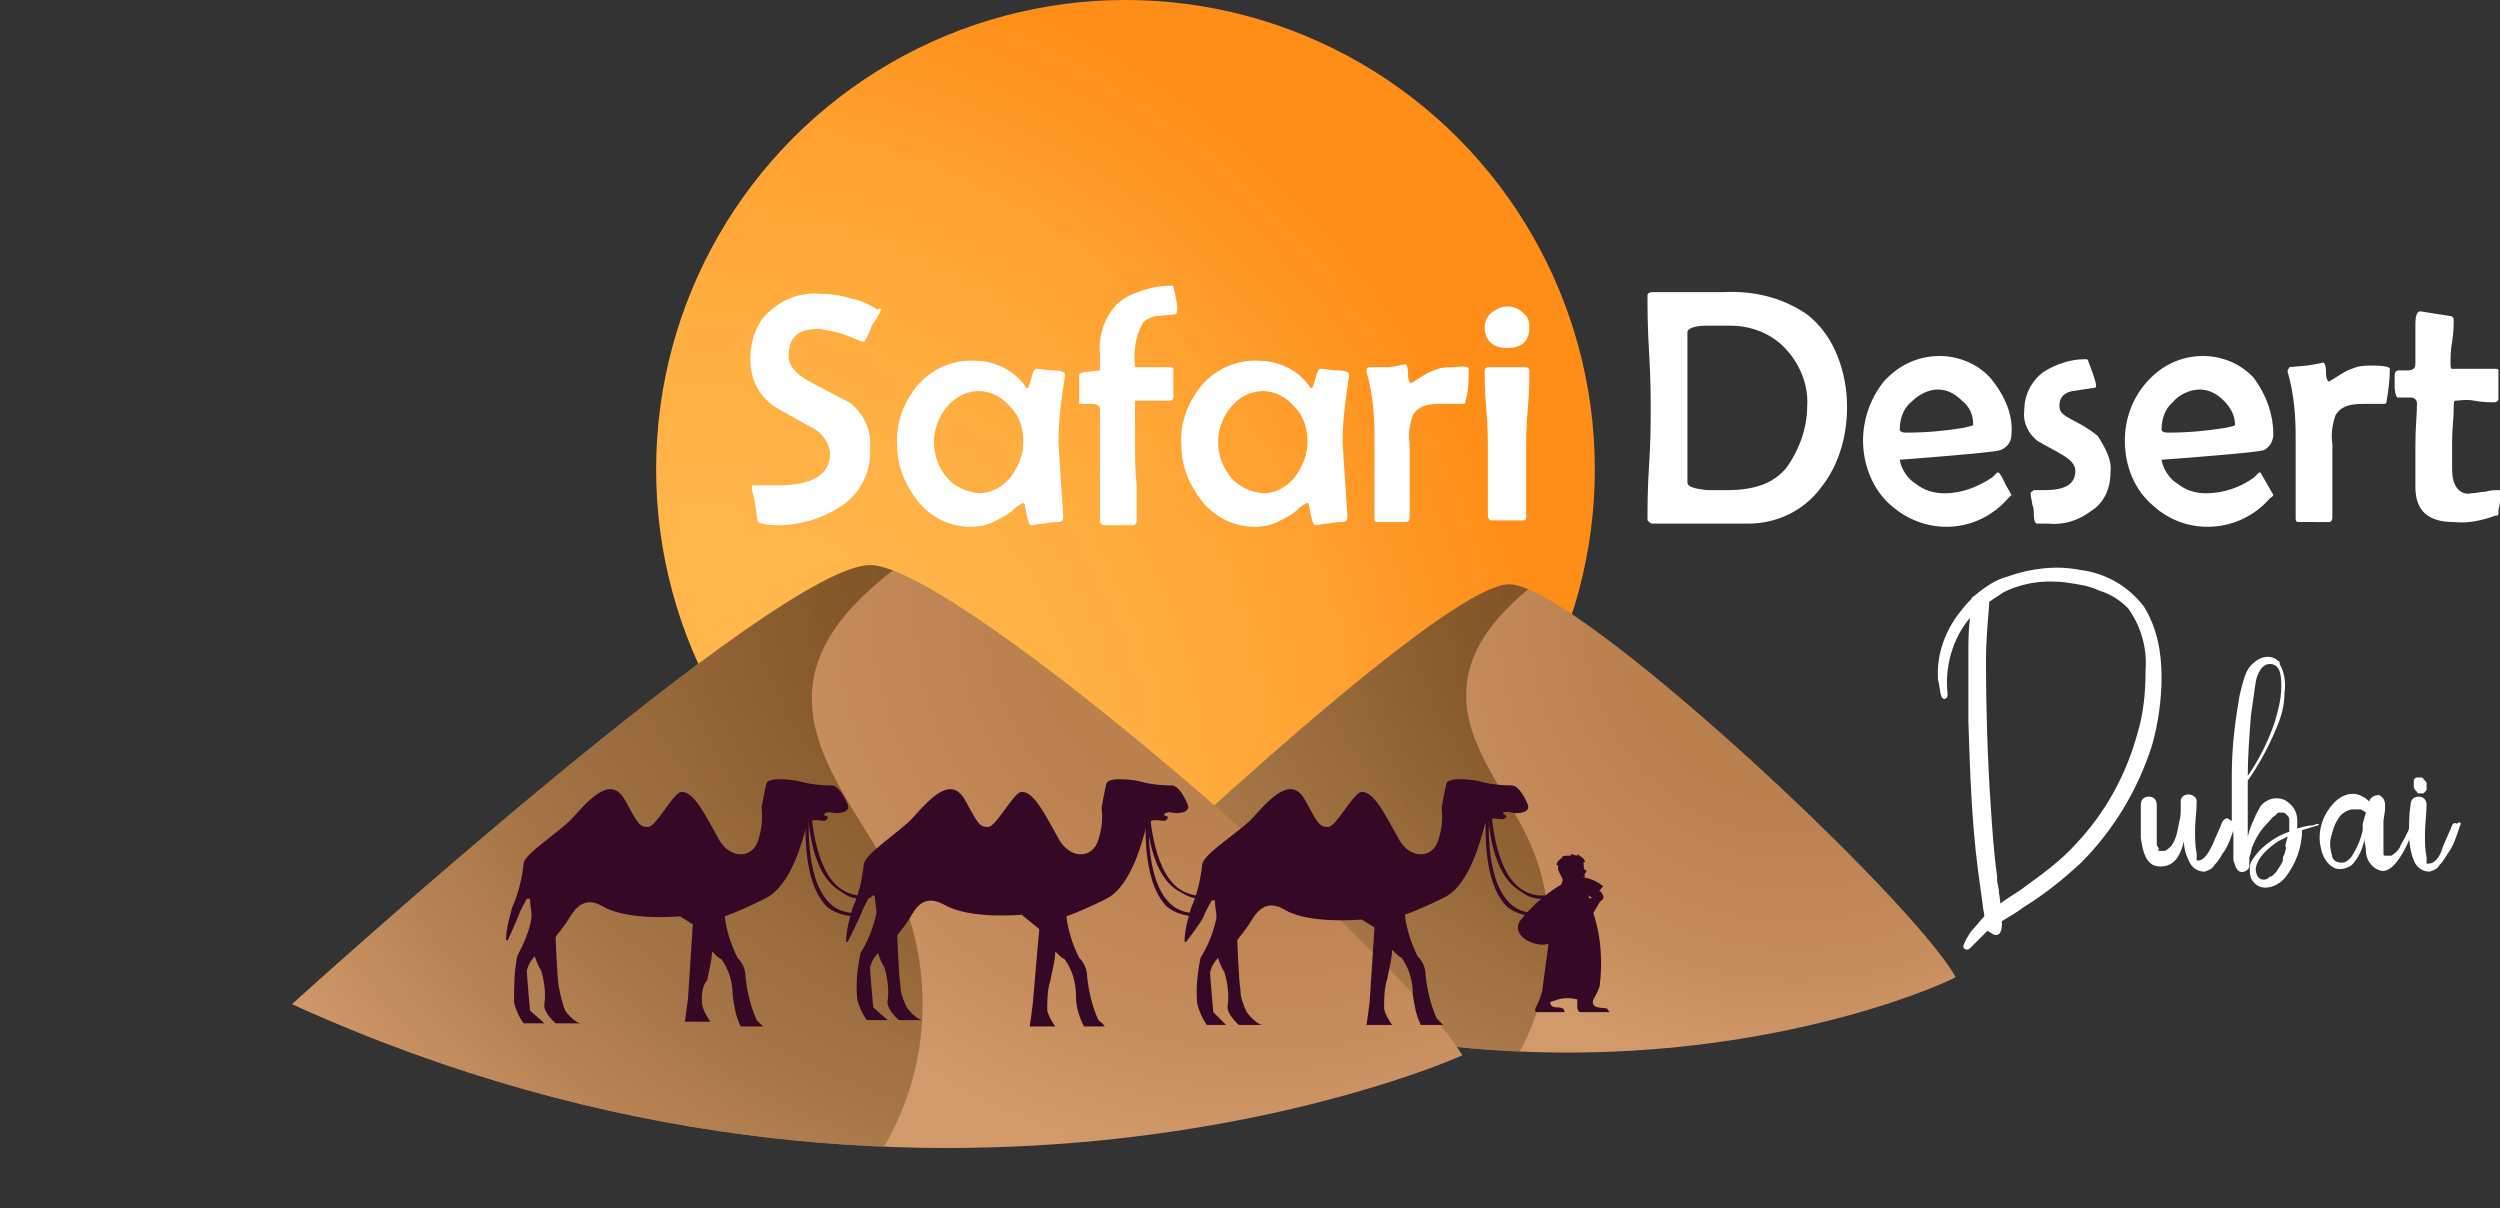 <svg xmlns="http://www.w3.org/2000/svg" xmlns:xlink="http://www.w3.org/1999/xlink" id="Layer_1" x="0px" y="0px" viewBox="0 0 156.6 75.7" style="enable-background:new 0 0 156.6 75.7;" xml:space="preserve"><rect x="0" y="0" width="156.6" height="75.7" fill="#333333" stroke="none"/><style type="text/css">	.st0{fill:none;}	.st1{fill:url(#SVGID_1_);}	.st2{fill:url(#SVGID_00000036217419673862975620000008427457321093254819_);}	.st3{fill:url(#SVGID_00000168832198894376130620000010436068096033511341_);}	.st4{fill:url(#SVGID_00000031174973446460360950000015941518568239002520_);}	.st5{fill:url(#SVGID_00000034075481177656186570000008043597006139691686_);}	.st6{clip-path:url(#SVGID_00000067933411356891643050000013995466302164097178_);}	.st7{opacity:0.59;fill:url(#SVGID_00000152951852198551550530000001945095961432459151_);enable-background:new    ;}	.st8{fill:url(#SVGID_00000049912420032753023830000003129453891293514644_);}	.st9{clip-path:url(#SVGID_00000031893613303048947370000016485926551193320125_);}	.st10{opacity:0.59;fill:url(#SVGID_00000026154934889607087560000006309282350867677079_);enable-background:new    ;}	.st11{fill:#FFFFFF;}	.st12{fill:#350826;}	.st13{fill:none;stroke:#350826;stroke-miterlimit:10;}</style><g id="Layer_2_00000081628399443413390880000000589138006913042359_">	<g id="Layer_1-2">		<path class="st0" d="M116.4,72.6h-0.2l0,0H116.4z"></path>					<radialGradient id="SVGID_1_" cx="15.65" cy="5.37" r="121.249" gradientTransform="matrix(1 0 0 -1 18.33 78)" gradientUnits="userSpaceOnUse">			<stop offset="0" style="stop-color:#005CA8"></stop>			<stop offset="0.27" style="stop-color:#035EAA"></stop>			<stop offset="0.44" style="stop-color:#0B67AF"></stop>			<stop offset="0.59" style="stop-color:#1A74B8"></stop>			<stop offset="0.72" style="stop-color:#2F88C6"></stop>			<stop offset="0.85" style="stop-color:#4BA1D7"></stop>			<stop offset="0.96" style="stop-color:#6BBFEB"></stop>			<stop offset="1" style="stop-color:#78CBF3"></stop>		</radialGradient>		<path class="st1" d="M116.2,72.6L116.2,72.6L116.2,72.6z"></path>					<radialGradient id="SVGID_00000106131104055952644900000004049734392201070256_" cx="13.04" cy="-23.35" r="23.57" gradientTransform="matrix(1 0 0 -1 18.33 78)" gradientUnits="userSpaceOnUse">			<stop offset="0" style="stop-color:#005CA8"></stop>			<stop offset="0.27" style="stop-color:#035EAA"></stop>			<stop offset="0.44" style="stop-color:#0B67AF"></stop>			<stop offset="0.59" style="stop-color:#1A74B8"></stop>			<stop offset="0.72" style="stop-color:#2F88C6"></stop>			<stop offset="0.85" style="stop-color:#4BA1D7"></stop>			<stop offset="0.96" style="stop-color:#6BBFEB"></stop>			<stop offset="1" style="stop-color:#78CBF3"></stop>		</radialGradient>		<path style="fill:url(#SVGID_00000106131104055952644900000004049734392201070256_);" d="M35.4,71.4c0.3-0.2,0.7-0.4,1-0.7   C36.1,71,35.7,71.2,35.4,71.4z"></path>		<path class="st0" d="M86.5,75.7h-0.2l0,0H86.5z"></path>					<radialGradient id="SVGID_00000005945551129872070020000007613989919319274908_" cx="68" cy="2.29" r="0" gradientTransform="matrix(1 0 0 -1 18.33 78)" gradientUnits="userSpaceOnUse">			<stop offset="0" style="stop-color:#005CA8"></stop>			<stop offset="0.27" style="stop-color:#035EAA"></stop>			<stop offset="0.44" style="stop-color:#0B67AF"></stop>			<stop offset="0.59" style="stop-color:#1A74B8"></stop>			<stop offset="0.72" style="stop-color:#2F88C6"></stop>			<stop offset="0.85" style="stop-color:#4BA1D7"></stop>			<stop offset="0.96" style="stop-color:#6BBFEB"></stop>			<stop offset="1" style="stop-color:#78CBF3"></stop>		</radialGradient>		<path style="fill:url(#SVGID_00000005945551129872070020000007613989919319274908_);" d="M86.3,75.7L86.3,75.7z"></path>					<radialGradient id="SVGID_00000183948432975162810680000004326595904698500518_" cx="24.1" cy="27.73" r="54.41" gradientTransform="matrix(1 0 0 -1 18.334 77.995)" gradientUnits="userSpaceOnUse">			<stop offset="0" style="stop-color:#FFB94E"></stop>			<stop offset="0.3" style="stop-color:#FFB64B"></stop>			<stop offset="0.56" style="stop-color:#FFAE40"></stop>			<stop offset="0.79" style="stop-color:#FFA02F"></stop>			<stop offset="1" style="stop-color:#FF8E18"></stop>		</radialGradient>		<circle style="fill:url(#SVGID_00000183948432975162810680000004326595904698500518_);" cx="70.5" cy="29.4" r="29.4"></circle>					<radialGradient id="SVGID_00000036221738854427692690000005088067304001378193_" cx="94.08" cy="38.8" r="28.52" gradientTransform="matrix(1 0 0 -1 18.33 78)" gradientUnits="userSpaceOnUse">			<stop offset="0" style="stop-color:#B77D4B"></stop>			<stop offset="0.38" style="stop-color:#BA804E"></stop>			<stop offset="0.7" style="stop-color:#C38959"></stop>			<stop offset="0.99" style="stop-color:#D2996A"></stop>			<stop offset="0.99" style="stop-color:#D2996A"></stop>		</radialGradient>		<path style="fill:url(#SVGID_00000036221738854427692690000005088067304001378193_);" d="M67.2,58.7c0,0,23.1-22.3,27.4-22.1   s25.1,19.6,27.9,24.6C122.6,61.3,97.4,73.3,67.2,58.7z"></path>		<g>			<defs>				<path id="SVGID_00000065753383151536552380000016458984125743477438_" d="M67.2,58.7c0,0,23.1-22.3,27.4-22.1     s25.1,19.6,27.9,24.6C122.6,61.3,97.4,73.3,67.2,58.7z"></path>			</defs>			<clipPath id="SVGID_00000010286432470989387060000014659110867222416803_">				<use xlink:href="#SVGID_00000065753383151536552380000016458984125743477438_" style="overflow:visible;"></use>			</clipPath>			<g style="clip-path:url(#SVGID_00000010286432470989387060000014659110867222416803_);">									<radialGradient id="SVGID_00000012443590932094473240000003476372232288102065_" cx="87.73" cy="45.22" r="48.22" gradientTransform="matrix(1 0 0 -1 18.33 78)" gradientUnits="userSpaceOnUse">					<stop offset="0" style="stop-color:#4F2E00"></stop>					<stop offset="0.21" style="stop-color:#523103"></stop>					<stop offset="0.38" style="stop-color:#5D390B"></stop>					<stop offset="0.53" style="stop-color:#6E4719"></stop>					<stop offset="0.69" style="stop-color:#865B2D"></stop>					<stop offset="0.83" style="stop-color:#A67546"></stop>					<stop offset="0.97" style="stop-color:#CC9465"></stop>					<stop offset="0.99" style="stop-color:#D2996A"></stop>				</radialGradient>									<path style="opacity:0.59;fill:url(#SVGID_00000012443590932094473240000003476372232288102065_);enable-background:new    ;" d="     M94.1,67.6c3.2-4.4,3.9-10.2,1.6-15.1c-1.5-3.2-4.3-6.2-3.8-9.8c0.4-3.1,3.1-5.3,5.6-7.2L90,28L53.4,47.5l23.2,20.1H94.1z"></path>			</g>		</g>					<radialGradient id="SVGID_00000029750180781655526100000002169212743616419214_" cx="455.528" cy="-93.575" r="42.59" gradientTransform="matrix(0.89 0 0 -0.83 -326.18 -39.4)" gradientUnits="userSpaceOnUse">			<stop offset="0" style="stop-color:#B77D4B"></stop>			<stop offset="0.38" style="stop-color:#BA804E"></stop>			<stop offset="0.7" style="stop-color:#C38959"></stop>			<stop offset="0.99" style="stop-color:#D2996A"></stop>			<stop offset="0.99" style="stop-color:#D2996A"></stop>		</radialGradient>		<path style="fill:url(#SVGID_00000029750180781655526100000002169212743616419214_);" d="M18.3,62.9c0,0,30.6-27.8,36.3-27.5   s33.3,24.5,37,30.7C91.7,66.1,58.3,81.1,18.3,62.9z"></path>		<g>			<defs>				<path id="SVGID_00000066488447896438172880000007836615558597674905_" d="M18.3,62.9c0,0,30.6-27.8,36.3-27.5s33.3,24.5,37,30.7     C91.7,66.1,58.3,81.1,18.3,62.9z"></path>			</defs>			<clipPath id="SVGID_00000042711979073677695410000011410685049529055116_">				<use xlink:href="#SVGID_00000066488447896438172880000007836615558597674905_" style="overflow:visible;"></use>			</clipPath>			<g style="clip-path:url(#SVGID_00000042711979073677695410000011410685049529055116_);">									<radialGradient id="SVGID_00000130628965104038718360000006343302465197785769_" cx="446.038" cy="-83.984" r="72.02" gradientTransform="matrix(0.89 0 0 -0.83 -326.18 -39.4)" gradientUnits="userSpaceOnUse">					<stop offset="0" style="stop-color:#4F2E00"></stop>					<stop offset="0.21" style="stop-color:#523103"></stop>					<stop offset="0.38" style="stop-color:#5D390B"></stop>					<stop offset="0.53" style="stop-color:#6E4719"></stop>					<stop offset="0.69" style="stop-color:#865B2D"></stop>					<stop offset="0.83" style="stop-color:#A67546"></stop>					<stop offset="0.97" style="stop-color:#CC9465"></stop>					<stop offset="0.99" style="stop-color:#D2996A"></stop>				</radialGradient>									<path style="opacity:0.59;fill:url(#SVGID_00000130628965104038718360000006343302465197785769_);enable-background:new    ;" d="     M53.9,74c4.3-5.4,5.1-12.7,2.1-18.9c-2-4-5.6-7.8-5.1-12.2c0.5-3.9,4.1-6.6,7.4-8.9l-9.9-9.4L0,49l30.7,25H53.9z"></path>			</g>		</g>		<path class="st11" d="M55.2,19.4c-0.1,0.2-0.3,0.6-0.6,1c-0.1,0.3-0.2,0.6-0.4,0.9c0,0.1-0.1,0.1-0.2,0.1L53,21   c-0.5-0.2-1.1-0.3-1.7-0.4c-1.3,0-1.9,0.5-1.9,1.7c0,0.6,0.4,1.1,1.3,1.6c1.5,0.8,2.3,1.2,2.5,1.3c0.9,0.7,1.4,1.7,1.3,2.9   c0.1,1.4-0.6,2.8-1.8,3.6c-1.2,0.8-2.6,1.2-4,1.2c-0.7,0-1.1-0.1-1.2-0.2s-0.1-0.6-0.2-1.1c0-0.2-0.1-0.5-0.2-0.9   c0-0.1,0-0.1,0-0.2c0-0.1,0-0.1,0.1-0.1s0.4,0,0.8,0s0.6,0,0.8,0c2.1,0,3.2-0.7,3.2-2c-0.1-0.8-0.6-1.4-1.3-1.7   c-1.6-0.9-2.4-1.3-2.4-1.4c-0.9-0.7-1.3-1.7-1.3-2.8c0-1.2,0.4-2.3,1.2-3c0.9-0.8,2-1.2,3.2-1.1c0.6,0,1.3,0.1,1.9,0.3   c0.6,0.1,1.2,0.4,1.7,0.7C55.1,19.3,55.1,19.3,55.2,19.4z"></path>		<path class="st11" d="M66.7,23.4c0,0.1,0,0.1,0,0.2c-0.2,1.3-0.4,2.7-0.4,4.1c0,0.1,0.1,1.6,0.3,4.6v0.1c0,0.2-0.1,0.3-0.3,0.3   c-0.2,0-0.5,0-0.9,0.1c-0.3,0-0.6,0.1-0.8,0.1c-0.1,0-0.2-0.2-0.3-0.7c-0.1-0.5-0.1-0.7-0.2-0.7c-0.2,0.1-0.4,0.2-0.6,0.4   c-0.3,0.3-0.7,0.5-1.1,0.7c-0.5,0.3-1.1,0.4-1.6,0.4c-1.3,0-2.5-0.6-3.3-1.6c-0.8-1-1.3-2.2-1.3-3.5c-0.1-1.4,0.4-2.7,1.3-3.8   c0.9-1,2.2-1.6,3.6-1.5c1,0,2,0.4,2.7,1.1c0.1,0.1,0.3,0.3,0.5,0.6c0,0,0,0,0.1,0c0,0,0.1-0.2,0.2-0.6s0.2-0.6,0.3-0.6   c0.3,0,0.7,0.1,1,0.1C66.4,23.2,66.7,23.3,66.7,23.4z M64.1,27.7c0-0.8-0.2-1.6-0.8-2.2c-0.5-0.6-1.2-1-2-1c-0.8,0-1.5,0.4-2,1   c-0.5,0.6-0.8,1.4-0.8,2.2c0,0.8,0.3,1.6,0.8,2.2c0.5,0.6,1.2,0.9,2,1c0.8,0,1.5-0.4,2-1C63.8,29.2,64.1,28.5,64.1,27.7z"></path>		<path class="st11" d="M73.7,19.6c0,0.1-0.1,0.1-0.2,0.1l-1,0.1c-0.3,0-0.7,0.2-0.9,0.4C71.1,21.1,71,22,71.1,23c0.2,0,0.6,0,1.1,0   h1.1c0.2,0,0.2,0.1,0.2,0.2s0,0.5,0,0.9s0,0.7,0,0.8c0,0.1-0.1,0.2-0.2,0.2c0,0,0,0,0,0c-0.2,0-0.6,0-1.1,0h-1.1v3.1   c0,0.5,0,1.2,0.1,2.2c0,1,0,1.7,0,2.2c0,0.2-0.1,0.3-0.2,0.3h-1.8c-0.2,0-0.3-0.1-0.3-0.3v-7c0-0.2-0.2-0.3-0.6-0.3   c-0.2,0-0.5,0-0.7,0c0-0.1,0-0.3,0-0.4c0-0.1,0-0.4,0-0.7s0-0.5,0-0.7s0.4-0.2,1.3-0.3c0-0.4,0-0.8,0-1.1   c-0.1-0.9,0.2-1.9,0.7-2.6c0.4-0.6,1-1,1.7-1.2c0.7-0.3,1.4-0.4,2.1-0.4c0.1,0,0.1,0,0.1,0.1c0,0,0.1,0.3,0.2,0.9   S73.7,19.5,73.7,19.6z"></path>		<path class="st11" d="M84.5,23.4c0,0.1,0,0.1,0,0.2c-0.2,1.3-0.4,2.7-0.4,4.1c0,0.1,0.1,1.6,0.3,4.6v0.1c0,0.2-0.1,0.3-0.3,0.3   c-0.2,0-0.5,0-0.9,0.1c-0.3,0-0.6,0.1-0.8,0.1c-0.1,0-0.2-0.2-0.3-0.7c-0.1-0.5-0.1-0.7-0.2-0.7c-0.2,0.1-0.4,0.2-0.6,0.4   c-0.3,0.3-0.7,0.5-1.1,0.7c-0.5,0.3-1.1,0.4-1.6,0.4c-1.3,0-2.5-0.6-3.3-1.6c-0.8-1-1.3-2.2-1.3-3.5c-0.1-1.4,0.4-2.7,1.3-3.8   c0.9-1,2.2-1.6,3.6-1.5c1,0,2,0.4,2.7,1.1c0.1,0.1,0.3,0.3,0.5,0.6c0,0,0,0,0.1,0c0,0,0.1-0.2,0.2-0.6c0.1-0.4,0.2-0.6,0.3-0.6   c0.3,0,0.7,0.1,1,0.1C84.2,23.2,84.5,23.3,84.5,23.4z M81.9,27.7c0-0.8-0.2-1.6-0.8-2.2c-0.5-0.6-1.2-1-2-1c-0.8,0-1.5,0.4-2,1   c-0.5,0.6-0.8,1.4-0.8,2.2c0,0.8,0.3,1.6,0.8,2.2c0.5,0.6,1.2,0.9,2,1c0.8,0,1.5-0.4,2-1C81.6,29.2,81.9,28.5,81.9,27.7z"></path>		<path class="st11" d="M92,23.1c0,0.7,0,1.4-0.2,2c0,0.2-0.1,0.2-0.2,0.2s-0.4,0-0.7,0s-0.5,0-0.7,0c-0.9,0-1.4,0.2-1.7,0.7   c-0.2,0.6-0.3,1.2-0.2,1.8V29c0,0.4,0,1,0,1.7s0,1.4,0,1.7c0,0.2-0.1,0.3-0.2,0.3h-1.8c-0.2,0-0.2-0.1-0.2-0.3c0-0.5,0-1.4,0-2.5   s0-2,0-2.5c0-1.4-0.1-2.7-0.5-4.1c0,0,0-0.1,0-0.1c0-0.1,0.1-0.2,0.1-0.2L87,23c0.7-0.1,1.1-0.2,1-0.2c0.1,0,0.2,0.2,0.2,0.6   s0.1,0.6,0.2,0.6l0,0l0.8-0.5c0.3-0.2,0.6-0.3,0.9-0.4c0.3-0.1,0.7-0.1,1-0.1C91.8,22.9,92,23,92,23.1z"></path>		<path class="st11" d="M95.8,20.5c0,0.9-0.5,1.3-1.4,1.3S93,21.3,93,20.5c0-0.4,0.2-0.7,0.4-0.9c0.3-0.2,0.6-0.4,1-0.4   c0.4,0,0.7,0.1,1,0.4C95.7,19.8,95.8,20.1,95.8,20.5z M95.8,23.2c0,0.5,0,1.3-0.1,2.4s-0.1,1.9-0.1,2.4s0,1.2,0,2.2s0,1.7,0,2.2   c0,0.2-0.1,0.2-0.2,0.2h-2c-0.1,0-0.2-0.1-0.2-0.4c0-0.5,0-1.2,0-2.1c0-1,0-1.7,0-2.1s0-1.3-0.1-2.4s-0.1-1.9-0.1-2.4   c0-0.1,0.1-0.2,0.2-0.2s0.3,0,0.6,0c0.2,0,0.4,0,0.6,0c0.1,0,0.3,0,0.6,0c0.2,0,0.4,0,0.6,0C95.7,23,95.8,23.1,95.8,23.2z"></path>		<path class="st11" d="M115.7,25.5c0,1.8-0.5,3.6-1.6,5c-1.1,1.5-2.8,2.3-4.6,2.3h-1.6c-0.7,0-1.2,0-1.6,0s-0.8,0-1.4,0h-1.4   c-0.1,0-0.2-0.1-0.3-0.2c0,0,0,0,0-0.1c0-0.7,0-1.9,0.1-3.4s0.1-2.7,0.1-3.4s0-2-0.1-3.6s-0.1-2.8-0.1-3.6c0-0.1,0.1-0.2,0.3-0.2   h4.4c1.9-0.1,3.7,0.3,5.3,1.4c0.9,0.7,1.5,1.6,1.9,2.6C115.5,23.3,115.7,24.4,115.7,25.5z M113.2,25.5c0.1-1.3-0.4-2.6-1.3-3.6   c-0.9-1-2.2-1.5-3.5-1.5c-0.5,0-1,0-1.5,0c-0.8,0-1.2,0.2-1.2,0.4c0,0.5,0,1.3,0,2.4s0,1.8,0,2.4s0,1.3,0,2.3s0,1.8,0,2.3   c0,0.3,0.4,0.4,1.2,0.5c-0.1,0,0.4,0,1.5,0c0.6,0,1.3-0.1,1.9-0.3c0.6-0.2,1.2-0.6,1.6-1.1C112.7,28.2,113.2,26.8,113.2,25.5z"></path>		<path class="st11" d="M126,27.2c0,0.4-0.2,0.8-0.7,1c-0.3,0.1-2.4,0.3-6.3,0.6c0.1,0.6,0.5,1.2,1,1.5c0.5,0.4,1.1,0.6,1.8,0.6   c1.1,0,2.1-0.4,3-1l0.3-0.3c0,0,0.1,0,0.1,0c0,0,0.2,0.2,0.4,0.7c0.1,0.2,0.3,0.5,0.4,0.7c0,0-0.1,0.1-0.2,0.2   c-1.9,2.2-5.1,2.4-7.3,0.5c-1.2-1-1.8-2.6-1.8-4.1c0-1.4,0.5-2.7,1.3-3.7c0.9-1,2.1-1.6,3.5-1.6c1.2,0,2.4,0.5,3.2,1.4   C125.6,24.8,126.1,26,126,27.2z M123.6,26.6c0-0.6-0.2-1.1-0.7-1.5c-0.4-0.4-0.9-0.7-1.5-0.7c-0.6,0-1.2,0.3-1.7,0.8   c-0.5,0.4-0.7,1.1-0.7,1.7c0,0.1,0.1,0.2,0.4,0.2c1.2,0,2.4-0.1,3.6-0.3C123.3,26.7,123.6,26.7,123.6,26.6z"></path>		<path class="st11" d="M132.2,29.6c0,1-0.4,1.9-1.2,2.4c-0.8,0.6-1.7,0.9-2.7,0.8c-0.2,0-0.5,0-0.7,0c-0.1,0-0.2-0.2-0.2-0.5   c0-0.2,0-0.5-0.1-0.7c0-0.2-0.1-0.4-0.1-0.7c0-0.1,0.1-0.1,0.2-0.2c0.1,0,0.3,0,0.4,0h0.3c1.3,0,1.9-0.4,1.9-1.2   c0-0.4-0.3-0.7-0.8-1c-0.5-0.3-1.1-0.6-1.6-0.9c-0.6-0.5-0.9-1.2-0.8-1.9c0-0.9,0.4-1.8,1.2-2.4c0.8-0.5,1.7-0.8,2.6-0.8   c0.1,0,0.2,0,0.2,0.1c0.1,0.3,0.2,0.5,0.3,0.8c0.1,0.3,0.2,0.6,0.2,0.8c0,0.1-0.1,0.1-0.2,0.1l-1.3,0.2c-0.5,0.1-0.8,0.4-0.8,0.9   s0.3,0.6,0.8,0.9c0.6,0.3,1.1,0.6,1.6,1C131.9,28.1,132.3,28.8,132.2,29.6z"></path>		<path class="st11" d="M142.4,27.2c0,0.4-0.2,0.8-0.6,1c-0.3,0.1-2.4,0.3-6.4,0.6c0.1,0.6,0.5,1.2,1,1.5c0.5,0.4,1.1,0.6,1.8,0.6   c1.1,0,2.2-0.4,3-1l0.3-0.3c0,0,0.1,0,0.1,0c0,0,0.1,0.2,0.4,0.7c0.1,0.2,0.3,0.5,0.4,0.7c0,0,0,0.1-0.2,0.2   c-1.9,2.2-5.2,2.4-7.3,0.5c-1.2-1-1.8-2.5-1.8-4.1c0-1.4,0.5-2.7,1.4-3.7c0.9-1,2.1-1.6,3.5-1.6c1.2,0,2.4,0.5,3.2,1.4   C142,24.8,142.4,26,142.4,27.2z M140,26.6c0-0.6-0.3-1.1-0.7-1.5c-0.4-0.4-0.9-0.7-1.5-0.7c-0.6,0-1.3,0.3-1.7,0.8   c-0.5,0.4-0.7,1.1-0.7,1.7c0,0.1,0.1,0.2,0.4,0.2c1.2,0,2.4-0.1,3.6-0.3C139.8,26.7,140,26.7,140,26.6z"></path>		<path class="st11" d="M149.7,23.1c0,0.7-0.1,1.4-0.2,2c0,0.2-0.1,0.2-0.2,0.2s-0.4,0-0.6,0s-0.5,0-0.7,0c-0.9,0-1.4,0.2-1.7,0.7   c-0.2,0.6-0.3,1.2-0.2,1.8V29c0,0.4,0,1,0,1.7s0,1.4,0,1.7c0,0.2-0.1,0.3-0.2,0.3H144c-0.2,0-0.2-0.1-0.2-0.3c0-0.5,0-1.4,0-2.5   s0-2,0-2.5c0-1.4-0.1-2.7-0.5-4.1c0,0,0-0.1,0-0.1c0-0.1,0.1-0.1,0.1-0.2l1.1-0.1c0.7-0.1,1.1-0.2,1-0.2c0.1,0,0.2,0.2,0.2,0.6   s0.1,0.6,0.2,0.6l0,0l0.8-0.5c0.3-0.2,0.6-0.3,0.9-0.4c0.3-0.1,0.7-0.1,1-0.1C149.4,22.9,149.7,23,149.7,23.1z"></path>		<path class="st11" d="M156.6,30.8c0,0.1,0,0.4,0,0.6s-0.1,0.5-0.1,0.6c0,0.1,0,0.2,0,0.2c0,0.1-0.1,0.1-0.2,0.1   c-0.8,0.3-1.7,0.5-2.6,0.4c-1.6,0-2.4-0.7-2.4-2.2c0-0.6,0-1.5,0-2.6s0.1-2,0.1-2.6c0-0.2-0.1-0.4-0.4-0.4c0,0,0,0-0.1,0h-0.7   c-0.1,0-0.2-0.3-0.2-0.8c0-0.2,0-0.4,0-0.6c0-0.2,0.1-0.3,0.3-0.3h0.5c0.3,0,0.5-0.1,0.5-0.4s0-0.7,0-1.2s0-1,0-1.3   c0-0.5,0.1-0.8,0.3-0.8l1.9,0.3c0.1,0,0.2,0.1,0.2,0.2c0,0.3,0,0.8-0.1,1.4s-0.1,1-0.1,1.4s0.1,0.3,0.3,0.3h2.5   c0.1,0,0.2,0,0.2,0.1s0,0.2,0,0.4c0,0.1,0,0.3,0,0.4c0,0.1,0,0.3,0,0.5s0,0.4,0,0.5s-0.1,0.2-0.3,0.2s-0.7,0-1.2-0.1s-1,0-1.2,0   c-0.1,0-0.1,0.2-0.1,0.6s-0.1,1.2-0.1,2v1.5c0,0.4,0,0.8,0.2,1.2c0.2,0.4,0.6,0.6,1,0.5c0.3,0,0.6-0.1,0.9-0.1   c0.3-0.1,0.6-0.1,0.9-0.1C156.5,30.6,156.6,30.7,156.6,30.8z"></path>		<path class="st11" d="M123.4,59.4c-0.2,0.2-0.5,0-0.4-0.2c0.1-0.3,0.3-0.6,0.5-0.9c0.3-0.3,0.5-0.6,0.8-0.9c0-0.2-0.1-0.5-0.1-0.7   c-0.1-0.7-0.2-1.5-0.3-2.2c-0.4-3.1-0.5-6.2-0.6-9.3c0-1.4,0-2.8,0-4.3c0-0.7,0-1.4,0.1-2.2c-1.1,1.3-1.6,3.1-1.4,4.8   c0,0.3-0.3,0.4-0.4,0.1c-0.1-0.3-0.1-0.7-0.2-1c-0.1-1.4,0.3-2.7,1.1-3.9c0.3-0.4,0.6-0.8,1-1.2c0-0.1,0.1-0.1,0.2-0.2   c0.6-0.5,1.3-1,2.1-1.2c1.4-0.5,3-0.7,4.5-0.4c1.6,0.2,3,1,4,2.3c0.8,1.3,1.1,2.8,1.1,4.4c0,1.4-0.2,2.9-0.6,4.3   c-0.9,2.8-2.4,5.3-4.5,7.4c-1.1,1-2.2,1.9-3.5,2.7c-0.4,0.3-0.9,0.6-1.4,0.9c0,0,0,0.1,0,0.1c0,0.2,0,0.4-0.1,0.6   c-0.1,0.2-0.3,0.2-0.5,0.1c-0.1-0.1-0.2-0.1-0.3-0.2C124.2,58.6,123.8,59,123.4,59.4z M125.3,56.6c0.5-0.4,1.1-0.7,1.6-1.1   c1.1-0.8,2.2-1.6,3.1-2.6c1.9-2,3.2-4.4,3.9-7c0.4-1.3,0.5-2.7,0.5-4c0.1-1.3-0.3-2.7-1.1-3.8c-0.5-0.5-1.1-0.9-1.8-1.1   c-0.6-0.3-1.3-0.4-2-0.5c-1.4-0.2-2.8,0-4,0.6c-0.3,0.2-0.6,0.4-0.9,0.6c0,0,0,0.1,0,0.2c-0.1,1.2-0.2,2.4-0.2,3.5   c0,3,0.1,6.1,0.3,9.1c0.1,1.5,0.2,3,0.4,4.4v0.2c0,0,0,0.1,0,0.1l0,0l0,0l0.1,0.5C125.2,56,125.3,56.3,125.3,56.6L125.3,56.6z"></path>		<path class="st11" d="M140,51.7c-0.2,0.6-0.4,1.3-0.8,1.8c-0.1,0.2-0.3,0.5-0.5,0.7c-0.1,0.2-0.3,0.3-0.6,0.4   c-0.4,0-0.8-0.2-1-0.7c-0.2-0.4-0.3-0.8-0.3-1.2c-0.1,0.4-0.2,0.7-0.4,1c-0.3,0.5-0.9,0.7-1.5,0.5c-0.6-0.3-0.7-1.1-0.8-1.7   c0-0.7,0-1.4,0-2.1c0-0.3,0.2-0.5,0.5-0.5c0.3,0,0.5,0.2,0.5,0.5c0,0,0,0,0,0c0,0.7,0,1.4,0,2.1c0,0.1,0,0.2,0,0.2v0.1   c0,0.1,0,0.2,0.1,0.3c0.1,0.1,0,0.1,0,0.1v0.1l0,0c0,0,0.1,0,0,0h0.3c0.1,0,0,0,0.1,0c0.2-0.1,0.3-0.2,0.4-0.3   c0.3-0.4,0.4-0.9,0.5-1.5c0.1-0.3,0.1-0.6,0.1-0.9v-0.5l0,0c0.1-0.3,0.4-0.4,0.7-0.3c0.2,0.1,0.3,0.2,0.3,0.4   c0,0.6-0.1,1.2-0.1,1.8s0,1,0.1,1.5c0,0,0,0.2,0,0.1c0,0,0,0.1,0,0.1v0.1l0,0c0,0,0,0,0,0.1l0,0c0,0,0,0,0.1,0   c0.4,0,0.7-0.6,0.9-1c0.2-0.5,0.4-0.9,0.6-1.4c0.1-0.2,0.3-0.3,0.4-0.2S140.1,51.5,140,51.7z"></path>		<path class="st11" d="M145.2,51.7c-0.3,0.1-0.7,0.2-1,0.3c0,1.1-0.4,2.1-1,2.9c-0.3,0.4-0.8,0.7-1.3,0.7c-0.4,0-0.7-0.2-0.9-0.6   c-0.1-0.3-0.1-0.7,0-1c0.4-0.7,1-1.2,1.7-1.6c0.2-0.1,0.4-0.2,0.7-0.3c0,0,0,0,0-0.1v-0.3c0-0.1,0-0.1,0-0.2s0-0.1,0,0v-0.1   c0-0.1,0-0.2-0.1-0.3c0,0-0.1-0.1,0,0c0.1,0.1,0,0,0,0l-0.1-0.1l0,0l0,0l0,0l0,0l-0.1-0.1c0.1,0.1,0,0-0.1,0l0,0H143h-0.2h-0.1   l0,0l-0.1,0.1l-0.1,0.1c-0.2,0.1-0.3,0.3-0.5,0.5c-0.4,0.4-0.7,0.9-0.9,1.4c-0.1,0.2-0.1,0.5-0.2,0.7c0,0.1,0,0.2,0,0.3   c0,0,0,0.1,0,0.1c0,0,0,0.1,0,0.1c0,0,0,0,0,0.1l0,0c-0.1,0.3-0.6,0.5-0.8,0.1c-0.1-0.1-0.1-0.3-0.2-0.5c0-0.1,0-0.2,0-0.4   s0-0.5,0-0.7c0-0.5,0-0.9-0.1-1.4c0-1,0-1.9,0-2.9c0-1.7,0.2-3.3,0.5-5c0.1-0.4,0.2-0.8,0.3-1.1c0.1-0.3,0.3-0.7,0.6-0.9   c0.4-0.4,1.1-0.5,1.5-0.1c0.1,0,0.1,0.1,0.1,0.2c0.3,0.5,0.4,1.2,0.3,1.8c0,0.8-0.2,1.5-0.5,2.2c-0.5,1.2-1.1,2.3-1.8,3.3   c0,0.2,0,0.4,0,0.6c0,0.8,0,1.5,0,2.3v0.6c0.1-0.4,0.2-0.7,0.4-1.1c0.1-0.3,0.3-0.6,0.4-0.8c0.4-0.5,1-0.6,1.5-0.4   c0.5,0.3,0.8,0.7,0.8,1.3c0,0.2,0,0.3,0,0.5c0.3-0.1,0.7-0.2,1-0.2C145.3,51.5,145.3,51.7,145.2,51.7z M140.8,48.6   c0.7-1,1.3-2.2,1.7-3.4c0.2-0.7,0.4-1.4,0.4-2.2c0-0.5,0-1.3-0.6-1.4s-0.9,0.6-1,1.1c-0.1,0.7-0.2,1.4-0.3,2.1   C140.9,46.1,140.8,47.4,140.8,48.6z M140.9,52.6L140.9,52.6z M143.3,52.4c-0.2,0.1-0.4,0.2-0.6,0.3c-0.6,0.4-1.3,1-1.4,1.7   c0,0.3,0.1,0.7,0.5,0.7c0.2,0,0.3-0.1,0.4-0.2l0,0h0.1l0.1-0.1l0.1-0.1c0,0,0.1-0.1,0.1-0.1c0.1-0.2,0.3-0.4,0.4-0.7v-0.1   c0,0,0-0.1,0-0.1l0.1-0.2l0.1-0.4C143.1,53,143.2,52.8,143.3,52.4L143.3,52.4z"></path>		<path class="st11" d="M151.2,51.7c-0.2,0.8-0.5,1.5-1,2.2c-0.3,0.4-0.7,0.8-1.2,0.6c-0.5-0.2-0.8-0.7-0.8-1.2   c0-0.3-0.1-0.5-0.1-0.8v0.1c-0.1,0.6-0.4,1.2-0.8,1.6c-0.3,0.2-0.7,0.3-1,0.2c-0.5-0.2-0.8-0.7-0.9-1.2c-0.3-1.1,0.1-2.3,1-3.1   c0.5-0.4,1.1-0.5,1.6-0.2c0.2,0.1,0.3,0.2,0.4,0.3l0,0c0.1-0.3,0.4-0.4,0.6-0.4c0,0,0,0,0,0c0.3,0.1,0.4,0.4,0.4,0.6v0.2   c0,0,0,0.1,0,0.1v-0.1c0,0,0,0.1,0,0.1c0,0.2-0.1,0.5-0.1,0.8c0,0.5,0,1,0,1.5c0,0.1,0,0.2,0,0.3s0,0,0,0.1l0,0l0,0l0,0l0,0l0,0   l0,0l0,0v0.1l0,0l0,0c0,0,0,0.1,0.1,0.1l0,0l0,0h0.1c-0.1,0,0,0,0.1,0c0.1,0,0.1,0,0.2,0c0.3-0.2,0.5-0.4,0.6-0.7   c0.3-0.5,0.6-1.1,0.8-1.8c0.1-0.1,0.2-0.1,0.3,0C151.3,51.5,151.3,51.6,151.2,51.7z M148.2,50.9c-0.1-0.1-0.2-0.1-0.3-0.2   c-0.2,0-0.4,0-0.6,0c-0.4,0.1-0.7,0.3-0.9,0.7c-0.2,0.3-0.3,0.7-0.4,1.1c-0.1,0.4,0,0.8,0.1,1.2c0.1,0.3,0.5,0.4,0.8,0.3   c0.2-0.1,0.4-0.3,0.5-0.5c0.3-0.5,0.5-1,0.6-1.5v-0.1c0-0.1,0-0.2,0-0.3L148.2,50.9z"></path>		<path class="st11" d="M154.1,51.7c-0.2,0.6-0.4,1.3-0.8,1.8c-0.1,0.2-0.3,0.5-0.5,0.7c-0.1,0.2-0.3,0.3-0.6,0.4   c-0.4,0-0.8-0.2-1-0.7c-0.2-0.5-0.3-1.1-0.3-1.7c0-0.6,0-1.2,0.1-1.8c0-0.3,0.2-0.5,0.5-0.5l0,0c0.3,0,0.5,0.2,0.5,0.5   c0,0.6-0.1,1.2-0.1,1.8s0,1,0.1,1.5c0,0,0,0.2,0,0.1v0.1c0,0,0,0.1,0,0.1l0,0v0.1l0,0c0,0,0.1,0,0.1,0c0.5,0,0.8-0.6,0.9-1   c0.2-0.5,0.4-0.9,0.6-1.4c0-0.1,0.2-0.2,0.3-0.1C154.1,51.4,154.2,51.6,154.1,51.7L154.1,51.7z M151.2,49.2c0,0,0-0.1,0-0.1   c0-0.1,0-0.1,0-0.2c0-0.1,0.1-0.2,0.2-0.2c0.1,0,0.1,0,0.2,0c0.1,0,0.2,0,0.2,0.1l0.1,0.1c0.1,0.1,0.1,0.1,0.1,0.2   c0,0,0,0.1,0,0.1c0,0.1,0,0.1,0,0.2c0,0.1,0,0.1-0.1,0.2c0,0-0.1,0.1-0.1,0.1c-0.1,0-0.1,0-0.2,0c-0.1,0-0.2,0-0.2-0.1l-0.1-0.1   C151.2,49.4,151.2,49.3,151.2,49.2z"></path>		<path class="st12" d="M78.5,51.2c1.4-1.6,2.5-2.5,3.3-1s0.9,1.6,1.4,1.6s1.6-2.2,2.1-2.2c0.8,0,1.5,1.5,2.4,3.1   c0.8,1.2,2.1,1,2.4-0.1c0.2-0.6,0.3-1.3,0.2-2c0,0,0.2-1.1,0.3-1.5s1.2-0.3,1.9-0.2c0.7,0.2,1.4,0.3,2.2,0.3c0.4,0,0.8,0.7,1,1.2   s-0.6,0.6-1,0.5S94,50.9,94.2,51s0.2,0.2,0,0.3s-1-0.3-1.2,0.4s-0.9,3.7-2.5,4.5s-2.5,1.1-2.5,1.1c0.1,0.9,0.4,1.8,0.8,2.6   c0.3,0.3,0.5,0.7,0.5,1.2c0.1,0.9,0.3,1.8,0.7,2.7c0.3,0.3,0.4,0.4,0.4,0.4h-1.4c-0.3-0.6-0.4-1.2-0.5-1.9c0-0.8-0.2-1.6-0.7-2.3   c-0.2-0.1-0.4-0.3-0.6-0.5c0,0.6-0.2,1.2-0.3,1.8c-0.2,0.6-0.2,1.3-0.2,1.9c0.1,0.4,0.3,0.7,0.5,1h-1.6c0,0,0.2-1.4,0.2-1.5   s0.3-4.6,0.3-4.6l-0.8-0.5c0,0-3.3,0.3-4.8-0.6s-2,0.6-2.4,1.1c-0.2,0.3-0.4,0.5-0.6,0.8c0,0,0.1,2.6,0.2,3.1c0,0.5,0.2,1,0.4,1.4   c0.2,0.3,0.7,0.8,1,0.8h-1.5c0,0-0.8-0.7-0.7-1.2c0.1-0.7,0-1.4-0.2-2.1c-0.2-0.3-0.3-0.6-0.4-0.9c-0.2,0.2-0.4,0.5-0.5,0.9   c0,0.3,0.2,2.5,0.2,2.5l0.8,0.8h-1.2c-0.3-0.4-0.5-0.9-0.6-1.3c-0.1-1,0-1.9,0.2-2.9c0.5-0.8,0.8-1.6,1-2.5c0-0.4-0.1-0.7-0.1-1.1   h-0.2c0,0-0.4,0.7-0.5,1S74.3,59,74.3,59h-0.1c0-0.7,0.2-1.4,0.4-2.1c0.4-0.9,0.6-1.8,0.7-2.7C75.3,53.5,77.7,52.1,78.5,51.2z"></path>		<path class="st12" d="M57.2,51.2c1.4-1.6,2.5-2.5,3.3-1s0.9,1.6,1.4,1.6s1.6-2.2,2.1-2.2c0.8,0,1.5,1.5,2.4,3.1   c0.8,1.2,2.1,1,2.4-0.1c0.2-0.6,0.3-1.3,0.2-2c0,0,0.2-1.1,0.3-1.5c0.1-0.4,1.2-0.3,1.9-0.2c0.7,0.2,1.4,0.3,2.2,0.3   c0.4,0,0.8,0.7,1,1.2c0.2,0.5-0.6,0.6-1,0.5c-0.4-0.1-0.6,0.2-0.4,0.2s0.2,0.2,0,0.3s-1-0.3-1.2,0.4c-0.2,0.7-0.9,3.7-2.5,4.5   c-1.6,0.8-2.5,1.1-2.5,1.1c0.1,0.9,0.4,1.8,0.8,2.6c0.3,0.3,0.5,0.7,0.5,1.2c0.1,0.9,0.3,1.8,0.7,2.7c0.1,0.1,0.3,0.2,0.4,0.4   h-1.3c-0.3-0.6-0.5-1.2-0.5-1.9c0-0.8-0.2-1.6-0.7-2.3c-0.2-0.1-0.4-0.3-0.6-0.5c0,0.6-0.2,1.2-0.3,1.8c-0.2,0.6-0.2,1.3-0.2,1.9   c0.1,0.4,0.3,0.7,0.5,1h-1.6c0,0,0.2-1.4,0.2-1.5s0.4-4.6,0.4-4.6L64,57.3c0,0-3.2,0.3-4.8-0.6c-1.6-0.9-2,0.6-2.4,1.1   c-0.2,0.3-0.4,0.5-0.6,0.8c0,0,0.1,2.6,0.2,3.1c0,0.5,0.2,1,0.4,1.4c0.2,0.3,0.7,0.8,1,0.8h-1.5c0,0-0.8-0.7-0.7-1.2   c0.1-0.7,0-1.4-0.2-2.1c-0.2-0.3-0.3-0.6-0.4-0.9c-0.2,0.2-0.4,0.5-0.5,0.9c0,0.3,0.2,2.5,0.2,2.5l0.9,0.8h-1.3   c-0.3-0.4-0.5-0.9-0.6-1.3c-0.1-1,0-1.9,0.2-2.9c0.5-0.8,0.8-1.6,1-2.5c0-0.4-0.1-0.7-0.1-1.1h-0.3c0,0-0.4,0.7-0.5,1   S53.1,59,53.1,59H53c0-0.7,0.2-1.4,0.4-2.1c0.4-0.9,0.6-1.8,0.7-2.7C54.1,53.5,56.4,52.1,57.2,51.2z"></path>		<path class="st12" d="M35.9,51.2c1.4-1.6,2.5-2.5,3.3-1s0.9,1.6,1.4,1.6c0.5,0,1.6-2.2,2.1-2.2c0.8,0,1.5,1.5,2.4,3.1   c0.8,1.2,2.1,1,2.4-0.1c0.2-0.6,0.3-1.3,0.2-2c0,0,0.2-1.1,0.3-1.5c0.1-0.4,1.2-0.3,1.9-0.2c0.7,0.2,1.4,0.3,2.2,0.3   c0.4,0,0.8,0.7,1,1.2c0.2,0.5-0.6,0.6-1,0.5c-0.4-0.1-0.6,0.2-0.4,0.2s0.2,0.2,0,0.3s-1-0.3-1.2,0.4s-0.9,3.7-2.6,4.5   c-1.6,0.8-2.5,1.1-2.5,1.1c0.1,0.9,0.4,1.8,0.8,2.6c0.3,0.3,0.5,0.7,0.5,1.2c0.1,0.9,0.3,1.8,0.7,2.7c0.3,0.3,0.4,0.4,0.4,0.4   h-1.4c-0.3-0.6-0.4-1.2-0.5-1.9c0-0.8-0.2-1.6-0.7-2.3c-0.2-0.1-0.4-0.3-0.6-0.5c0,0.6-0.2,1.2-0.3,1.8C44,61.7,43.9,62.4,44,63   c0.1,0.4,0.3,0.7,0.5,1h-1.6c0,0,0.2-1.4,0.2-1.5s0.3-4.6,0.3-4.6l-0.8-0.5c0,0-3.2,0.3-4.8-0.6c-1.5-0.9-2,0.6-2.4,1.1   c-0.2,0.3-0.4,0.5-0.6,0.8c0,0,0.1,2.6,0.2,3.1c0.1,0.5,0.2,1,0.4,1.5c0.2,0.3,0.7,0.8,1,0.8h-1.6c0,0-0.8-0.7-0.7-1.2   c0.1-0.7,0-1.4-0.2-2.1c-0.2-0.3-0.3-0.6-0.4-0.9c-0.2,0.2-0.4,0.5-0.5,0.9c0,0.3,0.2,2.5,0.2,2.5l0.9,0.8h-1.3   c-0.3-0.4-0.5-0.9-0.6-1.3c0-1,0-1.9,0.2-2.9c0.4-0.8,0.8-1.6,0.9-2.5c0-0.4-0.1-0.7-0.1-1.1H33c0,0-0.4,0.7-0.5,1   c-0.1,0.3-0.7,1.6-0.7,1.6h-0.1c0-0.7,0.2-1.4,0.4-2.1c0.4-0.9,0.6-1.8,0.7-2.7C32.8,53.5,35.1,52.1,35.9,51.2z"></path>		<path class="st12" d="M96.2,57.4v-0.2c-0.6,0-1.2-0.2-1.6-0.6c-1.7-1.6-1.3-5.8-1.3-5.8h-0.2c0,0.2-0.4,4.3,1.3,6   C94.9,57.2,95.6,57.4,96.2,57.4z"></path>		<path class="st12" d="M96.5,56.3c0.2,0,0.5,0,0.7-0.1V56c-0.6,0.2-1.3,0.1-1.9-0.3c-1.8-1.2-1.9-5.2-1.9-5.2h-0.2   c0,0.2,0,4.1,2,5.3C95.6,56.1,96,56.3,96.5,56.3z"></path>		<path class="st12" d="M74.9,57.4v-0.2c-0.6,0-1.2-0.2-1.6-0.6C71.6,55,72,50.8,72,50.8h-0.2c0,0.2-0.4,4.3,1.3,6   C73.6,57.2,74.3,57.4,74.9,57.4z"></path>		<path class="st12" d="M75.2,56.3c0.2,0,0.5,0,0.7-0.1L75.8,56c-0.6,0.2-1.3,0.1-1.9-0.3c-1.8-1.2-1.9-5.2-1.9-5.2h-0.2   c0,0.2,0,4.1,2,5.3C74.3,56.1,74.7,56.3,75.2,56.3z"></path>		<path class="st12" d="M53.6,57.4v-0.2c-0.6,0-1.2-0.2-1.6-0.6c-1.7-1.6-1.3-5.8-1.3-5.8h-0.2c0,0.2-0.4,4.3,1.3,6   C52.3,57.2,53,57.4,53.6,57.4z"></path>		<path class="st12" d="M53.9,56.3c0.2,0,0.5,0,0.7-0.1l0-0.2c-0.6,0.2-1.3,0.1-1.9-0.3c-1.8-1.2-1.9-5.2-1.9-5.2h-0.2   c0,0.2,0,4.1,2,5.3C53,56.1,53.4,56.3,53.9,56.3z"></path>		<path class="st12" d="M99,56.5l0.8-0.3c0,0,0,0,0-0.1c0-0.1,0-0.2,0.1-0.2c0.1,0,0.1,0,0.1,0c0.1-0.1,0.3-0.1,0.3,0   c0.1,0.1,0.2,0.3,0.1,0.4c0,0,0,0.1-0.1,0.1c-0.2,0.2-0.7,1.3-1,1.4"></path>		<path class="st12" d="M95.2,57.7c0.7-0.9,1.6-1.7,2.6-2.3l0.1-0.3c-0.1-0.2-0.2-0.4-0.3-0.6c0,0,0-0.1,0-0.1l0,0v-0.2h-0.1   c0-0.2,0.2-0.4,0.4-0.5h-0.1c0.1-0.1,0.3-0.1,0.4-0.1c0.1,0,0.1,0,0.2,0v-0.1c0.1,0,0.3,0.1,0.4,0.1v-0.1c0,0,0.3,0.2,0.4,0.3   l0.1,0.2h-0.1c0,0,0,0.1,0,0.1l0,0l0,0c0,0.1,0,0.4,0.1,0.4s0.1,0.1,0,0.2s0,0.2,0,0.2s-0.4,0.1-0.4,0.1v0.2   c0.2,0.2,0.4,0.4,0.5,0.7c0.1,0.2,0.2,0.4,0.2,0.7l0.1,0.3c0.6,1.6,0.7,3.3,0.5,4.9c-0.3,0.8-0.5,0.8-0.4,1.1s0.8,0.2,0.9,0.3   c0,0.1,0.1,0.1,0.1,0.2H99c-0.1,0-0.2-0.1-0.2-0.4l0,0v-0.4c-0.4-0.1-0.8-0.1-1.2,0c-0.2,0.1-0.4,0.1-0.5,0.2c0,0,0,0.3,0.4,0.3   s0.5,0.1,0.5,0.3h-1.7c-0.1,0-0.2,0-0.1-0.3c0.2-0.3,0.3-0.7,0.4-1l0.4-3C96.5,59.4,94.6,58.8,95.2,57.7z"></path>		<path class="st13" d="M100.1,55.9c-0.6-0.5-1.4-0.6-2.1-0.4"></path>	</g></g></svg>
